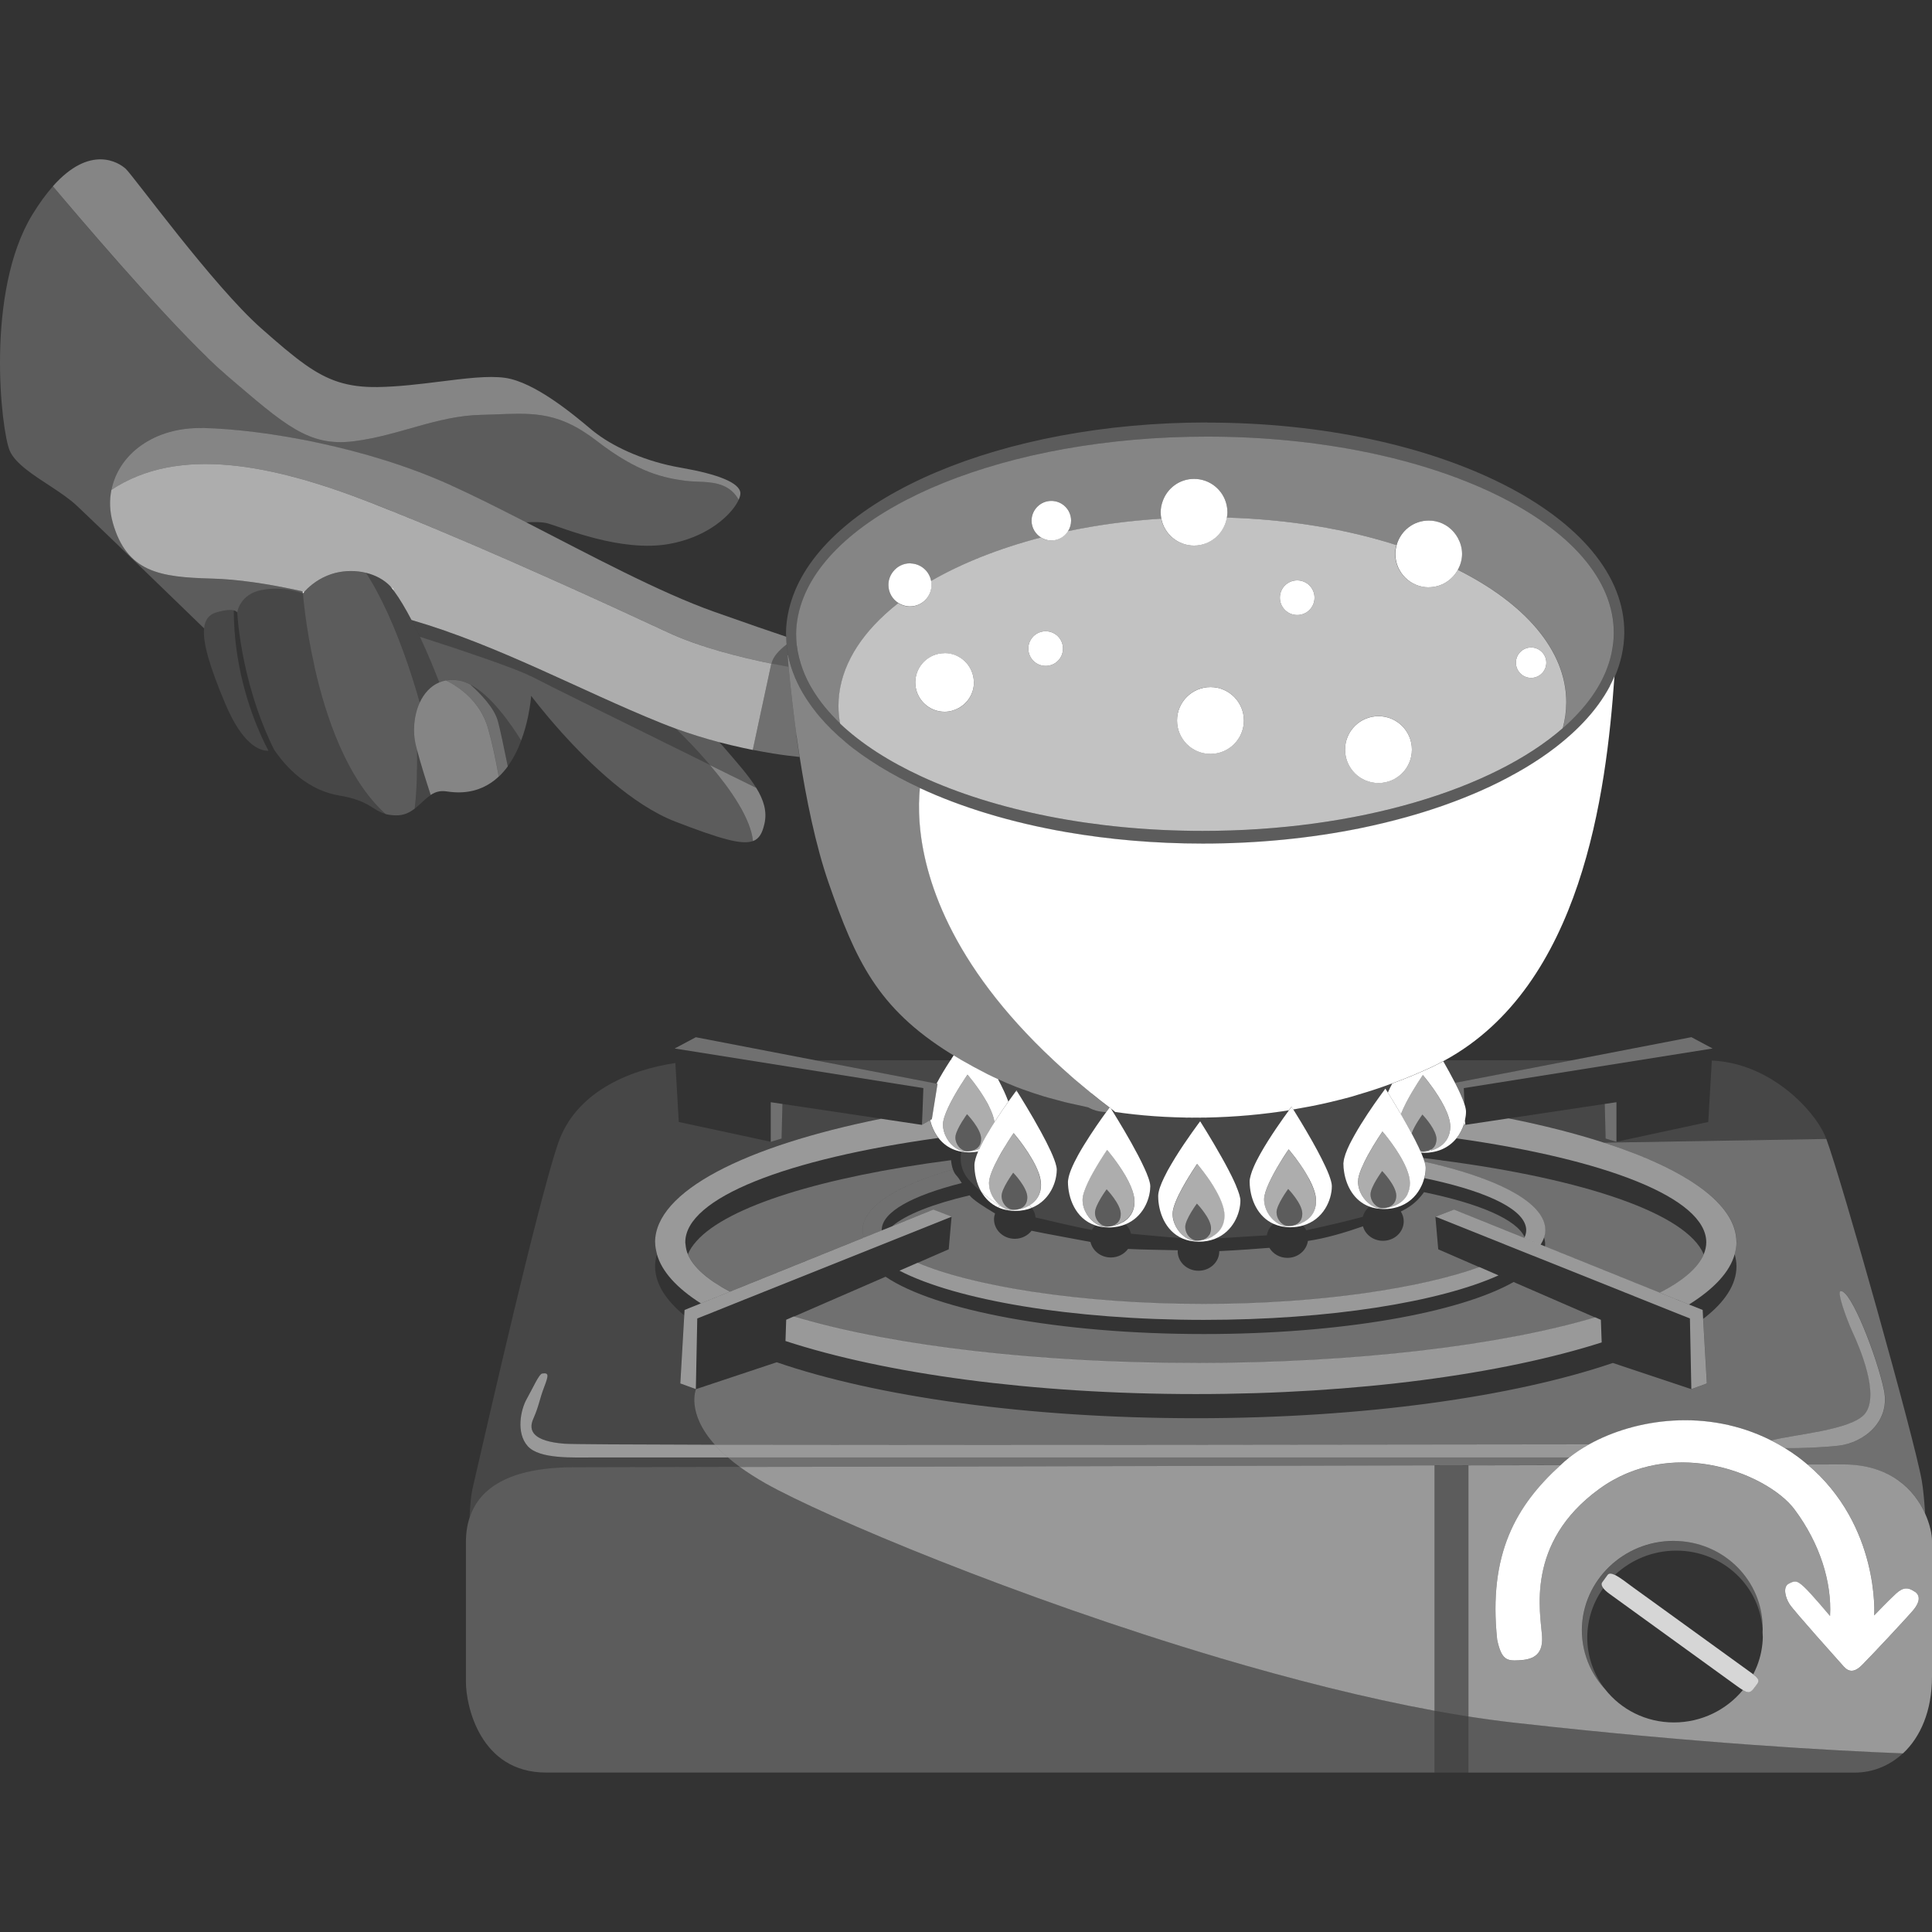 <svg viewBox="0 0 300 300" xmlns="http://www.w3.org/2000/svg"><rect x="0" y="0" width="300" height="300" fill="#333333" stroke="none"/><g fill="#fff"><path d="m 176.22 173.04 c -1.02 -.11 -2.03 -.23 -3.02 -.38 -.01 -.01 -.02 -.01 -.02 -.02 .01 .01 .02 .01 .02 .02 .99 .14 2 .27 3.02 .38 z"/><path d="m 199.64 172.47 c -.25 .04 -.5 .07 -.76 .11 -1.12 .16 -2.23 .3 -3.34 .42 1.11 -.12 2.22 -.26 3.34 -.42 .25 -.04 .5 -.07 .76 -.11 z"/><path d="m 213.76 169.09 c -.47 .16 -.95 .31 -1.42 .46 -.42 .13 -.84 .25 -1.26 .38 .42 -.13 .84 -.25 1.26 -.38 .48 -.15 .95 -.3 1.42 -.46 z"/><path d="m 147.59 164.64 h -20.96 l 18.8 3.63 c .62 -1.19 1.39 -2.45 2.16 -3.63 z" opacity=".1"/><path d="m 121.49 171.42 l -1.81 -.27 v 6.15 l 1.68 -.51 z" opacity=".3"/><path d="m 142.47 196.09 l -2.8 1.22 c 8.74 4.53 26.62 7.64 47.27 7.64 19.52 0 36.56 -2.78 45.75 -6.91 l -2.96 -1.29 c -8.77 3.2 -24.65 5.73 -42.79 5.73 -19.37 0 -36.16 -2.82 -44.48 -6.39 z" opacity=".5"/><path d="m 239.23 193.26 l -2.56 -1.03 -10.91 -4.4 -2.85 1.1 12.37 4.95 2.55 1.02 1.41 .56 16.04 6.42 4.82 1.93 2.31 .92 .03 1.44 .19 9.53 2.41 -.88 -.58 -10.04 -.07 -1.37 -2.13 -.85 -4.53 -1.83 -17.82 -7.19 z" opacity=".5"/><path d="m 173.05 172.64 c .05 .01 .1 .02 .15 .02 -.01 -.01 -.02 -.01 -.02 -.02 -.01 -.01 -.02 -.01 -.02 -.02 -.03 0 -.07 .01 -.1 .01 z"/><path d="m 222.75 227.54 c -36.66 .08 -80.65 .19 -107.86 .25 1.14 .83 2.46 1.68 3.99 2.55 9.14 5.15 39.12 17.79 70.4 27.07 11.3 3.35 22.76 6.26 33.47 8.23 v -38.09 z" opacity=".5"/><path d="m 248.71 208.47 l -.13 -3.53 -.87 -.38 c -14.52 4.32 -36.9 7.09 -62.03 7.09 -24.64 0 -46.62 -2.67 -61.16 -6.85 -.43 -.12 -.87 -.24 -1.29 -.37 l -1.15 .5 -.05 1.51 -.06 1.79 c 15.39 5.04 38.21 8.24 63.71 8.24 25.12 0 47.65 -3.11 63.03 -8.02 z" opacity=".5"/><path d="m 134.13 192.11 c -.11 -.36 -.18 -.73 -.18 -1.1 0 -3.64 5.32 -6.95 14.02 -9.43 -.15 -.43 -.25 -.93 -.29 -1.43 -19.95 2.59 -34.7 7.14 -39.53 12.57 -.59 .67 -1.05 1.34 -1.33 2.03 .85 2.05 3.11 4.01 6.53 5.81 l 20.77 -8.38 c .01 -.03 .01 -.06 .02 -.08 z" opacity=".3"/><path d="m 185.68 211.67 c 25.13 0 47.52 -2.77 62.03 -7.09 l -12.68 -5.51 c -8.41 4.77 -26.78 8.08 -48.1 8.08 -22.52 0 -41.74 -3.7 -49.42 -8.9 l -8.88 3.86 -5.4 2.35 c .42 .13 .86 .25 1.29 .37 14.54 4.18 36.51 6.85 61.16 6.85 z" opacity=".3"/><path d="m 134.11 192.19 l .05 -.02 c -.01 -.02 -.02 -.04 -.03 -.07 -.01 .03 -.01 .06 -.02 .08 z"/><path d="m 149.35 183.71 c -.29 -.47 -.57 -.9 -.93 -1.29 -.18 -.2 -.33 -.5 -.45 -.84 -8.7 2.48 -14.02 5.79 -14.02 9.43 0 .37 .07 .74 .18 1.1 .01 .02 .02 .04 .03 .07 l 2.76 -1.12 c 0 -.02 -.01 -.03 -.01 -.05 0 -2.8 4.7 -5.36 12.44 -7.31 z" opacity=".3"/><path d="m 108.27 204.73 l 2.71 -1.08 4.78 -1.92 18.39 -7.35 1.02 -.41 2.53 -1.01 10.07 -4.03 -2.85 -1.1 -6.38 2.58 -1.63 .65 -2.76 1.12 -.04 .01 -20.77 8.38 -4.51 1.82 -2.53 1.02 -.05 .84 -.61 10.57 2.41 .88 .2 -9.95 z" opacity=".5"/><path d="m 236.67 192.23 c .02 -.04 .05 -.08 .07 -.12 -1.22 -2.75 -7 -5.21 -15.62 -6.99 -.19 .27 -.39 .52 -.59 .75 -.76 .89 -1.66 1.6 -3.01 2.25 .28 .45 .45 .96 .45 1.52 0 1.68 -1.44 3.03 -3.23 3.03 -1.49 0 -2.74 -.96 -3.1 -2.25 -2.74 .96 -5.82 1.88 -8.55 2.27 -.21 1.48 -1.55 2.63 -3.18 2.63 -1.21 0 -2.25 -.63 -2.8 -1.56 -1.47 .12 -5.06 .39 -7.78 .51 v .02 c 0 1.68 -1.44 3.03 -3.23 3.03 s -3.23 -1.36 -3.23 -3.03 c 0 -.05 .01 -.1 .02 -.15 -2.41 -.06 -5.58 -.09 -7.73 -.21 -.58 .8 -1.56 1.33 -2.67 1.33 -1.56 0 -2.85 -1.04 -3.16 -2.41 -2.89 -.56 -6.84 -1.25 -9.15 -1.74 -.59 .75 -1.53 1.25 -2.6 1.25 -1.78 0 -3.23 -1.36 -3.23 -3.03 0 -.32 .07 -.62 .16 -.91 -1.71 -1.01 -3.46 -2.13 -3.95 -2.81 -5.67 1.33 -9.88 2.97 -12.03 4.8 l 6.38 -2.57 2.85 1.1 -.42 4.79 -.02 .26 -4.87 2.12 c 8.31 3.57 25.11 6.39 44.48 6.39 18.14 0 34.02 -2.53 42.79 -5.73 l -6.39 -2.78 -.44 -5.05 2.85 -1.1 10.91 4.4 z" opacity=".3"/><path d="m 151.32 180.94 c 0 -.56 .22 -1.3 .58 -2.14 -.36 .07 -.75 .11 -1.16 .13 -.09 0 -.17 .01 -.26 .01 -.42 0 -.82 -.04 -1.19 -.11 -.07 .31 -.12 .7 -.11 1.14 0 .38 .05 .8 .18 1.24 .19 .71 .57 1.46 1.27 2.2 .56 .59 1.16 1.16 1.78 1.7 -.75 -1.3 -1.08 -2.83 -1.08 -4.16 z" opacity=".1"/><path d="m 228.02 266.52 v 8.73 h 59.98 c 2.75 0 5.39 -1.04 7.49 -3 -10.64 -.41 -31.92 -1.56 -60.31 -4.76 -2.33 -.26 -4.73 -.59 -7.17 -.97 z" opacity=".2"/><path d="m 189.28 257.4 c -31.28 -9.28 -61.27 -21.92 -70.4 -27.07 -1.53 -.86 -2.84 -1.71 -3.99 -2.55 -15.44 .04 -25.48 .06 -25.71 .06 -10.08 0 -14.74 3.22 -16.24 7.75 -.4 1.19 -.59 2.47 -.59 3.8 v 21.8 c 0 3.66 2.19 14.05 12.44 14.05 h 137.96 v -9.62 c -10.71 -1.96 -22.18 -4.88 -33.47 -8.23 z" opacity=".2"/><path d="m 89.18 227.85 c .24 0 10.28 -.02 25.71 -.06 -.69 -.5 -1.3 -.99 -1.87 -1.48 h -20.41 c -3.66 0 -8.85 .29 -10.68 -1.76 s -1.1 -5.63 -.15 -7.32 c .95 -1.68 1.9 -3.88 2.41 -3.95 1.02 -.15 1.02 .22 .29 2.12 s -.81 2.93 -1.68 4.9 .15 3.51 4.83 3.88 c 1.04 .08 10.02 .13 23.36 .16 -4.49 -4.99 -2.95 -8.64 -2.95 -8.64 l -2.41 -.88 .61 -10.58 c -2.91 -2.4 -4.52 -4.96 -4.52 -7.63 0 -.63 .11 -1.24 .28 -1.86 -.02 -.06 -.03 -.13 -.04 -.19 -.14 -.55 -.24 -1.11 -.24 -1.67 0 -7.91 13.85 -14.9 35.09 -19.18 l -15.34 -2.29 -.12 5.36 -1.68 .51 -14.27 -3.07 -.53 -9.16 c -7.46 1.12 -15.52 4.65 -18.2 12.45 -.48 1.38 -1.06 3.36 -1.71 5.73 -3.98 14.4 -10.59 43.69 -11.6 47.97 -.22 .95 -.36 2.51 -.44 4.39 1.5 -4.54 6.16 -7.75 16.24 -7.75 z" opacity=".1"/><path d="m 111 224.34 c -13.34 -.03 -22.31 -.08 -23.36 -.16 -4.68 -.37 -5.71 -1.9 -4.83 -3.88 s .95 -3 1.68 -4.9 .73 -2.27 -.29 -2.12 c -.51 .07 -1.46 2.27 -2.41 3.95 s -1.68 5.27 .15 7.32 7.02 1.76 10.68 1.76 h 20.41 c -.78 -.67 -1.46 -1.33 -2.03 -1.97 z" opacity=".5"/><path d="m 269.64 192.9 c 0 .63 -.11 1.24 -.28 1.86 .17 .61 .28 1.23 .28 1.86 0 2.87 -1.83 5.62 -5.17 8.17 l .58 10.04 -2.41 .88 -12.2 -4.07 c -15.4 5.24 -38.69 8.58 -64.75 8.58 -26.25 0 -49.69 -3.39 -65.08 -8.69 l -12.55 4.18 s -1.54 3.66 2.95 8.64 c 36.83 .07 106.99 -.02 135.77 -.06 7.19 -3.99 18.33 -5.65 28.28 -.61 3.26 -.93 12.49 -1.57 14.57 -4.17 2.34 -2.93 -.88 -10.39 -1.9 -12.58 s -2.48 -6.33 -1.9 -6.44 c 1.61 -.29 5.71 10.39 6.73 15.36 s -3.22 8.19 -7.02 8.63 c -2.05 .24 -5.7 .43 -8.37 .38 .7 .43 1.4 .9 2.08 1.4 .51 .38 .98 .76 1.45 1.16 2.8 -.01 4.72 -.01 5.57 -.01 7.39 0 11.05 4.04 12.66 7.58 -.13 -2.04 -.3 -3.82 -.52 -5.09 -1.13 -6.47 -12.39 -46.47 -14.82 -53.05 l -34.55 .58 c 12.84 4.14 20.62 9.55 20.62 15.48 z" opacity=".3"/><path d="m 243.69 226.31 h -130.67 c .56 .49 1.18 .98 1.87 1.48 27.21 -.06 71.2 -.17 107.86 -.25 1.77 0 3.53 -.01 5.27 -.01 4.95 -.01 9.74 -.02 14.3 -.03 .2 -.19 .4 -.38 .61 -.56 .24 -.21 .49 -.42 .75 -.63 z" opacity=".3"/><path d="m 298.91 234.98 c -1.61 -3.54 -5.28 -7.58 -12.66 -7.58 -.86 0 -2.78 0 -5.57 .01 11.24 9.5 10.36 23.43 10.36 23.43 s 2.23 -2.32 3.39 -3.39 1.94 -.97 2.9 -.29 c .97 .68 .68 1.74 -.19 2.81 -.87 1.06 -6.48 7.06 -8.03 8.61 s -2.42 .68 -3 0 -7.55 -8.42 -8.23 -9.48 -1.07 -2.71 -.1 -3.19 1.26 -.48 2.32 .48 c 1.07 .97 4.07 4.55 4.07 4.55 .29 -5.23 -1.55 -11.23 -5.52 -16.55 -2.1 -2.82 -7.22 -5.91 -13.3 -6.94 -2.64 -.45 -5.45 -.5 -8.28 .02 -2.96 .54 -5.93 1.71 -8.72 3.73 -11.61 8.42 -9.13 19.36 -8.9 22.94 .19 3.1 -1.74 3.58 -3.58 3.68 s -2.71 0 -3.39 -3.19 c -1.41 -13.35 2.94 -20.85 9.84 -27.12 -4.57 .01 -9.35 .02 -14.3 .03 v 38.99 c 2.44 .38 4.84 .71 7.17 .97 28.39 3.2 49.67 4.35 60.31 4.76 2.7 -2.52 4.5 -6.58 4.5 -11.93 v -21.07 c 0 -.96 -.31 -2.56 -1.09 -4.28 z m -25.18 19.14 c -.02 1.62 -.35 3.17 -.91 4.6 -.17 .43 -.37 .85 -.58 1.27 1.23 .92 .78 1.22 .28 1.92 -.67 .92 -.95 1.09 -1.89 .52 -2.53 3.06 -6.39 5.03 -10.71 5.03 -4.37 0 -8.22 -2.02 -10.68 -5.15 -.98 -1.06 -1.79 -2.26 -2.4 -3.59 -.79 -1.74 -1.23 -3.67 -1.21 -5.71 .1 -7.59 6.47 -13.74 14.23 -13.74 s 13.96 6.15 13.86 13.74 c 0 .14 -.02 .27 -.03 .41 .01 .23 .03 .46 .03 .69 z" opacity=".5"/><path d="m 246.76 224.28 c -28.78 .04 -98.94 .14 -135.77 .06 .57 .64 1.24 1.29 2.03 1.97 h 130.67 c .91 -.72 1.95 -1.4 3.07 -2.03 z" opacity=".5"/><path d="m 222.75 257.4 v 8.23 c 1.78 .33 3.53 .62 5.27 .9 v -38.99 c -1.74 0 -3.49 .01 -5.27 .01 v 29.86 z" opacity=".2"/><path d="m 222.75 265.62 v 9.62 h 5.27 v -8.73 c -1.73 -.27 -3.49 -.57 -5.27 -.9 z" opacity=".1"/><path d="m 225.94 168.14 l 18.12 -3.5 h -19.66 c -.1 .05 -.2 .1 -.29 .15 .62 1.08 1.27 2.24 1.83 3.35 z" opacity=".1"/><path d="m 283.57 176.84 c -.1 -.26 -.19 -.49 -.25 -.64 -1.71 -3.84 -8.4 -11.12 -17.51 -11.52 l -.55 9.54 -14.26 3.07 -1.68 -.51 -.12 -5.36 -14.94 2.24 c 5.44 1.09 10.4 2.35 14.77 3.76 l 34.55 -.58 z" opacity=".1"/><path d="m 251 177.3 v -6.15 l -1.81 .27 .13 5.37 z" opacity=".3"/><path d="m 227.52 174.66 l -.03 -.72 c -.05 .2 -.1 .41 -.16 .61 z"/><path d="m 227.39 171.41 l -.09 -2.45 27.13 -4.32 11.5 -1.83 -3.29 -1.76 -18.57 3.59 -18.12 3.5 c .63 1.23 1.16 2.38 1.45 3.27 z" opacity=".3"/><path d="m 226.15 176.76 c 23.23 3.27 38.8 9.27 38.8 16.14 0 .63 -.14 1.25 -.39 1.86 -.88 2.11 -3.24 4.12 -6.83 5.97 l 4.54 1.83 c 3.86 -2.41 6.33 -5.04 7.09 -7.8 .17 -.61 .28 -1.23 .28 -1.86 0 -5.93 -7.78 -11.34 -20.62 -15.48 -4.37 -1.41 -9.33 -2.68 -14.77 -3.76 l -6.73 1.01 -.19 -.11 c -.24 .76 -.63 1.53 -1.18 2.21 z" opacity=".5"/><path d="m 213.76 169.09 c -.47 .16 -.95 .31 -1.42 .46 -.42 .13 -.84 .25 -1.26 .38 s -.84 .26 -1.26 .38 c -.72 .2 -1.44 .38 -2.16 .56 -.52 .13 -1.03 .25 -1.55 .37 -1.76 .4 -3.52 .74 -5.28 1.04 .53 .85 1.76 2.83 2.96 4.97 .26 .47 .53 .95 .78 1.42 .44 .82 .85 1.63 1.2 2.38 .25 .54 .47 1.04 .64 1.49 .25 .67 .4 1.24 .4 1.62 0 2.13 -1.3 5.21 -4.5 6.12 .22 .23 .4 .48 .53 .76 2.59 -.57 6.38 -1.43 8.78 -2.1 .16 -.62 .52 -1.16 1.01 -1.57 -2.38 -.9 -3.54 -3.16 -3.89 -5.31 -.08 -.48 -.12 -.95 -.12 -1.39 0 -.07 .02 -.16 .03 -.23 .06 -.72 .42 -1.69 .95 -2.76 .23 -.46 .48 -.94 .76 -1.42 1.23 -2.18 2.83 -4.5 3.83 -5.9 .25 -.35 .46 -.64 .62 -.85 .21 -.28 .33 -.45 .33 -.45 s .14 .22 .37 .59 c .2 -.45 .43 -.93 .69 -1.42 -.81 .3 -1.62 .59 -2.43 .86 z" opacity=".1"/><path d="m 101.73 192.9 c 0 .56 .1 1.12 .24 1.67 .02 .06 .03 .13 .04 .19 .75 2.7 3.12 5.27 6.82 7.63 l 4.51 -1.82 c -3.42 -1.81 -5.68 -3.76 -6.53 -5.81 -.21 -.5 -.32 -1.01 -.36 -1.53 -.01 -.11 -.04 -.22 -.04 -.33 0 -6.91 15.79 -12.95 39.29 -16.2 -.63 -.82 -1.05 -1.78 -1.29 -2.75 l -1.26 .72 -6.34 -.95 c -21.24 4.28 -35.09 11.28 -35.09 19.18 z" opacity=".5"/><path d="m 165.84 183.52 c 0 -.12 .03 -.27 .05 -.41 .07 -.45 .23 -.98 .47 -1.56 .28 -.68 .65 -1.43 1.08 -2.21 .27 -.5 .57 -1 .88 -1.5 1.27 -2.08 2.7 -4.09 3.47 -5.15 -.8 -.04 -1.48 -.17 -2.06 -.4 -.26 -.1 -.5 -.21 -.72 -.34 -.63 -.12 -1.22 -.27 -1.83 -.41 s -1.24 -.26 -1.83 -.41 c -.51 -.13 -1 -.27 -1.5 -.41 -.56 -.15 -1.14 -.29 -1.69 -.46 -.56 -.17 -1.12 -.35 -1.66 -.53 s -1.08 -.37 -1.61 -.56 c -.34 -.13 -.69 -.25 -1.02 -.38 -1 -.39 -1.95 -.8 -2.88 -1.22 .35 .66 .67 1.3 .95 1.91 .11 .23 .21 .46 .3 .68 .14 .32 .26 .62 .36 .9 .49 -.69 .88 -1.21 1.08 -1.49 .11 -.14 .18 -.24 .18 -.24 s .04 .06 .09 .15 c .42 .66 2.2 3.5 3.74 6.34 1.1 2.03 2.08 4.05 2.35 5.26 .05 .22 .08 .41 .08 .57 0 .34 -.04 .71 -.11 1.09 -.33 1.82 -1.5 3.92 -3.79 4.83 .33 .43 .53 .93 .58 1.48 2.61 .6 6.35 1.51 8.76 1.95 .13 -.27 .3 -.51 .5 -.72 -3.04 -1.03 -4.2 -4.25 -4.2 -6.76 z" opacity=".1"/><path d="m 285.52 224.48 c 3.8 -.44 8.05 -3.66 7.02 -8.63 -1.02 -4.97 -5.12 -15.66 -6.73 -15.36 -.58 .1 .88 4.24 1.9 6.44 1.02 2.19 4.24 9.66 1.9 12.58 -2.08 2.6 -11.31 3.24 -14.57 4.17 .71 .36 1.41 .75 2.11 1.18 2.67 .05 6.32 -.14 8.37 -.38 z" opacity=".5"/><path d="m 259.87 239.28 c -7.76 0 -14.12 6.15 -14.23 13.74 -.03 2.04 .41 3.97 1.21 5.71 .6 1.32 1.41 2.53 2.4 3.59 -.84 -1.08 -1.52 -2.28 -1.99 -3.59 -.52 -1.44 -.81 -2.98 -.79 -4.6 .04 -2.8 .95 -5.39 2.49 -7.53 -.29 -.39 -.31 -.69 -.15 -.91 q .26 -.36 .82 -1.13 c .22 -.3 .62 -.25 1.13 -.01 2.49 -2.33 5.84 -3.77 9.53 -3.77 7.29 0 13.15 5.6 13.43 12.64 .01 -.14 .03 -.27 .03 -.41 .1 -7.59 -6.11 -13.74 -13.86 -13.74 z" opacity=".2"/><path d="m 272.24 259.99 c -.03 -.02 -.04 -.04 -.07 -.06 -.99 -.72 -9.75 -7.05 -14.9 -10.78 -1.8 -1.3 -3.17 -2.29 -3.6 -2.6 -1.03 -.75 -2.11 -1.62 -2.92 -2 -.51 -.24 -.91 -.29 -1.13 .01 q -.56 .77 -.82 1.13 c -.16 .21 -.14 .52 .15 .91 .19 .26 .5 .55 .97 .89 .41 .3 2.71 1.96 5.61 4.06 5.4 3.9 12.87 9.31 14.07 10.18 .43 .31 .76 .54 1.04 .71 .93 .57 1.22 .4 1.89 -.52 .5 -.69 .96 -1 -.28 -1.92 z" opacity=".8"/><path d="m 64.4 125.56 c .89 -.68 1.62 -1.54 2.49 -2.11 -.69 -2.1 -1.51 -4.69 -2.11 -6.94 .03 2.45 -.02 6.09 -.37 9.05 z" opacity=".1"/><path d="m 69.23 105.65 c -.36 .07 -.7 .18 -1.02 .31 -1.36 .57 -2.37 1.71 -3.03 3.12 -.93 2.02 -1.14 4.57 -.58 6.77 .05 .21 .11 .43 .17 .65 .6 2.25 1.42 4.84 2.11 6.94 .36 -.24 .74 -.43 1.17 -.52 .35 -.08 .73 -.1 1.15 -.05 .26 .04 .51 .07 .76 .1 .66 .07 1.29 .09 1.89 .05 2.34 -.15 4.17 -1.09 5.6 -2.44 -.46 -2.54 -1.02 -5.24 -1.66 -7.47 -1.24 -4.33 -4.65 -6.53 -6.56 -7.46 z" opacity=".4"/><path d="m 73.09 106.33 c -.63 -.34 -1.27 -.58 -1.9 -.68 -.71 -.11 -1.36 -.1 -1.95 .01 1.91 .92 5.32 3.12 6.56 7.46 .64 2.23 1.2 4.93 1.66 7.47 .51 -.49 .98 -1.02 1.39 -1.59 -.63 -3.09 -1.21 -5.83 -1.52 -6.97 -.57 -2.15 -2.78 -4.38 -4.24 -5.68 z" opacity=".3"/><path d="m 82.38 104.99 c -.94 -.51 -3.1 -1.33 -5.64 -2.24 -.83 -.29 -1.69 -.6 -2.57 -.9 -3.37 -1.16 -6.91 -2.31 -8.97 -2.98 1.26 2.69 2.33 5.33 3.01 7.09 .32 -.14 .66 -.25 1.02 -.31 .6 -.11 1.25 -.12 1.95 -.01 .64 .1 1.27 .35 1.9 .68 3.2 1.7 6.19 5.97 7.85 8.65 .49 -1.3 .83 -2.57 1.06 -3.67 .4 -1.89 .49 -3.25 .49 -3.25 s 1.81 2.43 4.68 5.63 c 4.32 4.81 11.05 11.33 17.71 13.9 7 2.7 10.32 3.65 12.04 3.02 -.36 -3.56 -3.46 -8.04 -6.67 -11.81 -11.19 -5.51 -25.98 -12.81 -27.87 -13.82 z" opacity=".2"/><path d="m 73.09 106.33 c 1.47 1.3 3.67 3.53 4.24 5.68 .31 1.14 .89 3.88 1.52 6.97 .9 -1.24 1.58 -2.63 2.09 -4.01 -1.65 -2.68 -4.65 -6.95 -7.85 -8.65 z" opacity=".1"/><path d="m 74.17 101.85 c .88 .3 1.74 .6 2.57 .9 2.54 .9 4.69 1.73 5.64 2.24 1.88 1.01 16.68 8.31 27.87 13.82 -1.94 -2.27 -3.91 -4.28 -5.34 -5.68 -.77 -.28 -1.56 -.58 -2.34 -.9 -12.51 -5.05 -25.02 -11.96 -38.51 -15.91 -.04 -.01 -.09 -.03 -.13 -.04 .44 .85 .87 1.72 1.28 2.59 2.07 .67 5.6 1.82 8.97 2.98 z" opacity=".1"/><path d="m 61.06 91.37 c -.18 -.12 -.33 -.23 -.41 -.31 .18 .22 .36 .46 .54 .71 l -.13 -.39 z"/><path d="m 65.18 109.08 c .65 -1.41 1.67 -2.56 3.03 -3.12 -.68 -1.76 -1.75 -4.4 -3.01 -7.09 -.41 -.87 -.84 -1.74 -1.28 -2.59 -.88 -1.68 -1.8 -3.26 -2.73 -4.52 -.18 -.25 -.36 -.49 -.54 -.71 -.99 -1.04 -2.33 -1.75 -3.81 -2.11 1.24 1.9 2.37 4.06 3.38 6.27 2.44 5.36 4.16 10.99 4.97 13.87 z" opacity=".1"/><path d="m 119.79 103.01 c 0 .01 -.01 .03 -.01 .04 .95 .19 1.84 .36 2.68 .51 -.1 -1.11 -.14 -1.76 -.14 -1.76 l .06 -.06 c -.11 -.55 -.19 -1.11 -.25 -1.67 -1.14 .87 -2.1 1.88 -2.34 2.94 z" opacity=".2"/><path d="m 36.3 94.78 c -.45 -.11 -1.27 -.11 -2.75 .33 -1.11 .33 -1.73 1.12 -1.86 2.46 -.23 2.24 .89 6 3.29 11.7 2.72 6.45 5.38 7.34 6.71 7.31 -1.24 -2.33 -3.95 -8.1 -4.99 -15.88 -.25 -1.86 -.39 -3.85 -.4 -5.92 z" opacity=".1"/><path d="m 48.84 103.48 c -1.42 -6.36 -1.8 -11.34 -1.8 -11.34 s -2.85 -1.21 -6.36 -.55 -3.84 3.51 -3.84 3.51 .11 2.4 .77 6.05 c .74 4.05 2.17 9.64 4.94 15.24 .99 1.43 4.28 6.15 10.1 7.13 4.87 .83 5.13 2.34 7.28 2.88 -6.07 -5.43 -9.35 -15.2 -11.08 -22.93 z" opacity=".1"/><path d="m 47.27 91.88 c -.1 -.02 -.19 -.04 -.28 -.06 .03 .21 .05 .33 .05 .33 s .09 -.11 .23 -.27 z"/><path d="m 64.77 116.5 c -.06 -.22 -.12 -.44 -.17 -.65 -.56 -2.2 -.35 -4.75 .58 -6.77 -.81 -2.88 -2.53 -8.52 -4.97 -13.87 -1.01 -2.21 -2.14 -4.37 -3.38 -6.27 -1.5 -.36 -3.15 -.36 -4.74 .02 -.45 .11 -.87 .26 -1.26 .42 -1.86 .76 -3.09 1.98 -3.56 2.5 -.14 .16 -.23 .27 -.23 .27 s .37 4.97 1.8 11.34 c 1.73 7.73 5.01 17.49 11.08 22.93 .42 .1 .89 .17 1.5 .19 1.26 .04 2.18 -.43 2.98 -1.05 .36 -2.96 .4 -6.6 .37 -9.05 z" opacity=".2"/><path d="m 31.46 66.47 c -7.56 -.17 -13.06 4.07 -14.15 9.6 10.46 -6.93 24.95 -3.99 40.38 2.03 1.3 .51 2.64 1.04 3.99 1.59 15.27 6.16 33.12 14.36 41.99 18.49 4.92 2.29 11.17 3.87 16.12 4.87 0 -.01 .01 -.03 .01 -.04 .24 -1.06 1.2 -2.07 2.34 -2.94 -.04 -.4 -.05 -.8 -.06 -1.2 -2.33 -.78 -5.87 -1.99 -11.17 -3.87 -8.52 -3.02 -19.21 -8.77 -29.21 -13.9 -4.17 -2.14 -8.22 -4.18 -11.94 -5.86 -12.62 -5.71 -28.53 -8.56 -38.3 -8.78 z" opacity=".4"/><path d="m 33.55 95.11 c 1.48 -.44 2.3 -.44 2.75 -.33 .46 .11 .54 .33 .54 .33 s .33 -2.85 3.84 -3.51 6.36 .55 6.36 .55 -.02 -.12 -.05 -.33 c -5.38 -1.18 -9.99 -1.86 -14.1 -1.98 -4 -.11 -7.32 -.34 -9.91 -1.54 -2.53 -1.18 -4.37 -3.28 -5.45 -7.13 -.5 -1.76 -.53 -3.48 -.22 -5.1 1.09 -5.53 6.59 -9.77 14.15 -9.6 9.77 .22 25.68 3.07 38.3 8.78 3.72 1.68 7.77 3.72 11.94 5.86 1.25 -.08 2.54 -.07 3.42 .18 2.3 .66 11.3 4.5 18.76 3.18 5.53 -.98 9 -3.94 10.39 -6.08 .18 -.28 .32 -.53 .43 -.78 -1.23 -2.25 -3.4 -2.66 -5.46 -2.78 -1 -.06 -1.97 -.06 -2.8 -.17 -3.22 -.44 -7.32 -1.17 -13.9 -6.29 -.89 -.7 -1.74 -1.27 -2.57 -1.75 -2.77 -1.63 -5.22 -2.19 -7.78 -2.33 -2.3 -.13 -4.69 .07 -7.5 .13 -6.88 .15 -12.73 3.22 -19.75 4.1 s -10.68 -2.49 -19.75 -10.24 c -.89 -.76 -1.87 -1.67 -2.92 -2.68 -7.99 -7.71 -20.01 -21.84 -24.06 -26.67 -1.02 1.16 -2.09 2.6 -3.19 4.4 -7.36 12.08 -4.83 33.58 -3.51 36.66 .43 1 1.35 1.94 2.5 2.86 2.38 1.89 5.75 3.67 7.82 5.59 .17 .16 .4 .38 .66 .62 1.88 1.77 5.87 5.62 9.85 9.46 3.74 3.61 7.45 7.2 9.35 9.05 .14 -1.34 .75 -2.13 1.86 -2.46 z" opacity=".2"/><path d="m 32.27 55.6 c 1.05 1.02 2.04 1.93 2.92 2.68 9.07 7.75 12.73 11.12 19.75 10.24 s 12.88 -3.95 19.75 -4.1 c 2.81 -.06 5.2 -.26 7.5 -.13 2.56 .14 5.01 .7 7.78 2.33 .82 .49 1.68 1.06 2.57 1.75 6.58 5.12 10.68 5.85 13.9 6.29 .83 .11 1.8 .11 2.8 .17 2.07 .12 4.23 .53 5.46 2.78 .19 -.42 .28 -.78 .27 -1.05 -.11 -1.62 -3.53 -2.93 -9.1 -3.91 -.08 -.01 -.15 -.03 -.22 -.04 -5.22 -.9 -9.95 -3 -12.91 -5.2 -.28 -.21 -.56 -.41 -.81 -.62 -2.85 -2.41 -8.89 -7.46 -13.5 -8.12 -2.61 -.37 -6.25 .1 -10.25 .6 -3.05 .38 -6.32 .78 -9.5 .83 -4.73 .07 -7.79 -1 -11.35 -3.53 -1.97 -1.4 -4.1 -3.23 -6.76 -5.58 -7.46 -6.58 -19.86 -23.7 -21.07 -24.8 -1.03 -.93 -5.47 -3.84 -11.29 2.73 4.06 4.82 16.07 18.95 24.06 26.67 z" opacity=".4"/><path d="m 116.91 130.61 c 1 -.37 1.47 -1.27 1.79 -2.69 .44 -1.91 -.11 -3.69 -1.27 -5.58 -2.04 -1 -4.51 -2.22 -7.18 -3.53 3.21 3.77 6.31 8.25 6.67 11.81 z" opacity=".4"/><path d="m 110.24 118.8 c 2.67 1.32 5.15 2.53 7.18 3.53 -1.18 -1.92 -3 -3.95 -5.09 -6.38 -.2 -.24 -.44 -.48 -.7 -.73 -2.13 -.57 -4.4 -1.26 -6.73 -2.11 1.43 1.39 3.4 3.4 5.34 5.68 z" opacity=".2"/><path d="m 119.78 103.05 c -4.95 -1 -11.21 -2.58 -16.12 -4.87 -8.87 -4.13 -26.72 -12.34 -41.99 -18.49 -1.35 -.54 -2.69 -1.08 -3.99 -1.59 -15.42 -6.02 -29.92 -8.96 -40.38 -2.03 -.32 1.62 -.28 3.34 .22 5.1 1.08 3.85 2.92 5.95 5.45 7.13 2.59 1.2 5.91 1.43 9.91 1.54 4.11 .11 8.73 .8 14.1 1.98 .09 .02 .19 .04 .28 .06 .47 -.52 1.7 -1.74 3.56 -2.5 .4 -.16 .81 -.31 1.26 -.42 1.6 -.39 3.25 -.38 4.74 -.02 s 2.83 1.07 3.81 2.11 c .08 .09 .23 .2 .41 .31 l .13 .39 c .93 1.26 1.85 2.84 2.73 4.52 .04 .01 .09 .03 .13 .04 13.5 3.95 26.01 10.86 38.51 15.91 .79 .32 1.57 .62 2.34 .9 2.33 .85 4.6 1.54 6.73 2.11 1.29 .34 2.5 .62 3.67 .88 .54 .12 1.09 .24 1.61 .34 .28 -1.31 .67 -3.14 1.08 -5.05 .71 -3.33 1.48 -6.9 1.8 -8.35 z" opacity=".6"/><path d="m 211.07 169.92 c -.42 .13 -.84 .26 -1.26 .38 -.72 .2 -1.44 .38 -2.16 .56 .72 -.18 1.44 -.36 2.16 -.56 .42 -.12 .84 -.25 1.26 -.38 z"/><path d="m 173.18 172.65 c -.01 -.01 -.02 -.01 -.02 -.02 .01 .01 .02 .01 .02 .02 z"/><path d="m 176.22 173.04 c 2.04 .22 4.13 .37 6.25 .44 -2.12 -.07 -4.21 -.22 -6.25 -.44 z"/><path d="m 188.93 173.48 c -2.18 .08 -4.34 .08 -6.46 0 2.12 .07 4.28 .08 6.46 0 z"/><path d="m 173.05 172.64 c .03 0 .07 -.01 .1 -.01 -.03 0 -.07 .01 -.1 .01 z"/><path d="m 194.05 184 c -.01 -.19 -.02 -.37 -.02 -.55 0 -.29 .08 -.64 .18 -1.02 .11 -.39 .26 -.8 .46 -1.26 .28 -.64 .63 -1.32 1.02 -2.03 1.5 -2.68 3.58 -5.59 4.45 -6.76 -.17 .03 -.34 .06 -.51 .09 -.25 .04 -.5 .07 -.76 .11 -1.12 .16 -2.23 .3 -3.34 .42 -2.22 .24 -4.43 .4 -6.61 .47 -2.18 .08 -4.34 .08 -6.46 0 -2.12 -.07 -4.21 -.22 -6.25 -.44 -1.02 -.11 -2.03 -.23 -3.02 -.38 -.05 -.01 -.1 -.02 -.15 -.02 .03 0 .07 -.01 .1 -.01 -.23 -.17 -.44 -.34 -.66 -.51 .08 .13 .2 .31 .34 .54 .82 1.32 2.55 4.16 3.91 6.77 .37 .7 .7 1.39 .99 2.02 .21 .47 .39 .91 .54 1.31 .22 .6 .35 1.11 .35 1.47 0 .04 -.01 .09 -.01 .13 -.05 1.96 -1.17 4.65 -3.82 5.75 .42 .4 .71 .91 .84 1.47 2.28 .21 5.1 .49 7.96 .71 -2.71 -1.18 -3.75 -4.2 -3.75 -6.58 0 -.36 .1 -.81 .26 -1.31 .16 -.48 .39 -1.01 .66 -1.57 .17 -.36 .36 -.72 .56 -1.1 .34 -.63 .72 -1.27 1.12 -1.91 1.82 -2.95 3.92 -5.72 3.92 -5.72 s 1.72 2.7 3.36 5.63 c .35 .63 .69 1.26 1.02 1.88 .18 .34 .35 .68 .51 1 .26 .54 .5 1.05 .7 1.52 .41 .96 .67 1.77 .67 2.28 0 1.99 -1.13 4.81 -3.89 5.91 l 8 -.49 c .11 -.72 .49 -1.35 1.05 -1.82 -2.49 -1.1 -3.57 -3.75 -3.72 -6.03 z" opacity=".1"/><path d="m 187.96 106.69 c -2.86 0 -5.19 2.32 -5.19 5.19 s 2.32 5.19 5.19 5.19 5.19 -2.32 5.19 -5.19 -2.32 -5.19 -5.19 -5.19 z"/><path d="m 214.05 111.21 c -2.86 0 -5.19 2.32 -5.19 5.19 s 2.32 5.19 5.19 5.19 5.19 -2.32 5.19 -5.19 -2.32 -5.19 -5.19 -5.19 z"/><path d="m 221.84 91.19 c 1.97 0 3.66 -1.11 4.54 -2.72 .4 -.74 .65 -1.57 .65 -2.46 s -.25 -1.73 -.65 -2.47 c -.72 -1.32 -1.99 -2.31 -3.51 -2.61 -.33 -.07 -.67 -.1 -1.02 -.1 -2.39 0 -4.38 1.62 -4.98 3.82 -.12 .44 -.2 .89 -.2 1.36 0 2.86 2.32 5.19 5.19 5.19 z"/><path d="m 185.41 84.72 c 2.57 0 4.69 -1.88 5.1 -4.34 .05 -.28 .09 -.56 .09 -.84 0 -.39 -.05 -.76 -.13 -1.12 -.51 -2.32 -2.58 -4.06 -5.06 -4.06 -2.28 0 -4.2 1.48 -4.89 3.53 -.18 .52 -.29 1.07 -.29 1.65 0 .35 .04 .69 .1 1.01 .47 2.38 2.57 4.17 5.08 4.17 z"/><path d="m 146.68 101.42 c -2.52 0 -4.55 2.04 -4.55 4.55 s 2.04 4.55 4.55 4.55 c .79 0 1.52 -.22 2.17 -.57 1.41 -.77 2.38 -2.26 2.38 -3.98 0 -.04 -.01 -.07 -.01 -.11 -.06 -2.46 -2.07 -4.45 -4.54 -4.45 z"/><path d="m 165.84 82.49 c .3 -.48 .48 -1.03 .48 -1.64 0 -1.7 -1.38 -3.07 -3.07 -3.07 s -3.07 1.38 -3.07 3.07 c 0 1.11 .6 2.08 1.48 2.62 .47 .28 1.01 .46 1.59 .46 1.09 0 2.05 -.57 2.59 -1.44 z"/><path d="m 162.37 98.02 c -1.49 0 -2.69 1.2 -2.69 2.69 s 1.2 2.69 2.69 2.69 2.69 -1.2 2.69 -2.69 -1.2 -2.69 -2.69 -2.69 z"/><path d="m 201.43 90.12 c -1.49 0 -2.69 1.2 -2.69 2.69 s 1.2 2.69 2.69 2.69 2.69 -1.2 2.69 -2.69 -1.2 -2.69 -2.69 -2.69 z"/><path d="m 144.65 90.83 c 0 -.21 -.03 -.41 -.06 -.61 -.28 -1.51 -1.57 -2.66 -3.14 -2.73 -.05 0 -.1 -.02 -.15 -.02 -1.07 0 -2.01 .51 -2.62 1.29 -.45 .57 -.73 1.28 -.73 2.06 0 1.19 .62 2.22 1.55 2.81 .52 .33 1.14 .53 1.8 .53 1.85 0 3.35 -1.5 3.35 -3.35 z"/><path d="m 237.75 100.54 c -1.3 0 -2.36 1.06 -2.36 2.36 s 1.06 2.36 2.36 2.36 2.36 -1.06 2.36 -2.36 -1.06 -2.36 -2.36 -2.36 z"/><path d="m 226.37 88.47 c -.88 1.62 -2.57 2.72 -4.54 2.72 -2.86 0 -5.19 -2.32 -5.19 -5.19 0 -.48 .08 -.93 .2 -1.36 -7.72 -2.47 -16.7 -3.99 -26.35 -4.27 -.41 2.46 -2.53 4.34 -5.1 4.34 -2.52 0 -4.61 -1.79 -5.08 -4.17 -5.07 .32 -9.92 .98 -14.49 1.94 -.55 .86 -1.5 1.44 -2.59 1.44 -.59 0 -1.13 -.17 -1.59 -.46 -6.5 1.69 -12.28 3.99 -17.07 6.76 .04 .2 .06 .4 .06 .61 0 1.85 -1.5 3.35 -3.35 3.35 -.66 0 -1.28 -.2 -1.8 -.53 -.72 .56 -1.4 1.14 -2.04 1.73 -4.61 4.22 -7.24 9.08 -7.24 14.24 0 .93 .09 1.84 .26 2.75 3.24 3.07 7.52 5.84 12.63 8.2 11.33 5.23 26.7 8.45 43.67 8.45 24.04 0 45.03 -6.45 55.9 -15.95 .36 -1.32 .55 -2.66 .55 -4.02 0 -8.09 -6.46 -15.37 -16.86 -20.58 z m -77.52 21.49 c -.65 .35 -1.38 .57 -2.17 .57 -2.52 0 -4.55 -2.04 -4.55 -4.55 s 2.04 -4.55 4.55 -4.55 c 2.48 0 4.49 1.98 4.54 4.45 0 .04 .01 .07 .01 .11 0 1.72 -.97 3.21 -2.38 3.98 z m 13.52 -6.56 c -1.49 0 -2.69 -1.2 -2.69 -2.69 s 1.2 -2.69 2.69 -2.69 2.69 1.2 2.69 2.69 -1.2 2.69 -2.69 2.69 z m 25.59 13.66 c -2.86 0 -5.19 -2.32 -5.19 -5.19 s 2.32 -5.19 5.19 -5.19 5.19 2.32 5.19 5.19 -2.32 5.19 -5.19 5.19 z m 13.47 -21.56 c -1.49 0 -2.69 -1.2 -2.69 -2.69 s 1.2 -2.69 2.69 -2.69 2.69 1.2 2.69 2.69 -1.2 2.69 -2.69 2.69 z m 12.62 26.08 c -2.86 0 -5.19 -2.32 -5.19 -5.19 s 2.32 -5.19 5.19 -5.19 5.19 2.32 5.19 5.19 -2.32 5.19 -5.19 5.19 z m 23.7 -16.32 c -1.3 0 -2.36 -1.06 -2.36 -2.36 s 1.06 -2.36 2.36 -2.36 2.36 1.06 2.36 2.36 -1.06 2.36 -2.36 2.36 z" opacity=".7"/><path d="m 123.74 100.24 c .14 1.25 .46 2.49 .9 3.69 .4 1.08 .91 2.14 1.54 3.17 1.11 1.83 2.54 3.59 4.3 5.26 -.17 -.9 -.26 -1.82 -.26 -2.75 0 -5.16 2.64 -10.02 7.24 -14.24 .64 -.59 1.32 -1.17 2.04 -1.73 -.93 -.6 -1.55 -1.63 -1.55 -2.81 0 -.78 .28 -1.49 .73 -2.06 .61 -.78 1.55 -1.29 2.62 -1.29 .05 0 .1 .01 .15 .02 1.57 .07 2.86 1.22 3.14 2.73 4.78 -2.77 10.57 -5.08 17.07 -6.76 -.88 -.54 -1.48 -1.5 -1.48 -2.62 0 -1.7 1.38 -3.07 3.07 -3.07 s 3.07 1.38 3.07 3.07 c 0 .6 -.18 1.16 -.48 1.64 4.57 -.96 9.43 -1.62 14.49 -1.94 -.07 -.33 -.1 -.67 -.1 -1.01 0 -.58 .12 -1.13 .29 -1.65 .69 -2.05 2.61 -3.53 4.89 -3.53 2.48 0 4.54 1.74 5.06 4.06 .08 .36 .13 .74 .13 1.12 0 .29 -.04 .57 -.09 .84 9.65 .28 18.63 1.8 26.35 4.27 .6 -2.2 2.59 -3.82 4.98 -3.82 .35 0 .69 .04 1.02 .1 1.52 .31 2.79 1.29 3.51 2.61 .4 .74 .65 1.57 .65 2.47 s -.25 1.73 -.65 2.46 c 10.4 5.21 16.86 12.49 16.86 20.58 0 1.37 -.2 2.71 -.55 4.02 4.06 -3.55 6.71 -7.52 7.58 -11.75 .2 -.96 .32 -1.93 .33 -2.91 .18 -16.91 -28.09 -30.61 -63.15 -30.61 -31.1 0 -57.08 10.79 -62.68 25.03 -.71 1.81 -1.11 3.67 -1.13 5.58 0 .34 .01 .67 .03 1 .02 .28 .04 .56 .07 .84 z" opacity=".4"/><path d="m 247.11 110.79 c .77 -.92 1.45 -1.86 2.05 -2.81 -.6 .96 -1.29 1.9 -2.05 2.81 z"/><path d="m 211.11 128.63 c -7.53 1.52 -15.74 2.36 -24.34 2.36 -7.43 0 -14.55 -.63 -21.19 -1.78 6.63 1.15 13.76 1.78 21.19 1.78 8.6 0 16.81 -.84 24.34 -2.36 z"/><path d="m 231.31 122.16 c 1.95 -.91 3.79 -1.88 5.5 -2.91 -1.72 1.02 -3.55 2 -5.5 2.91 z"/><path d="m 247.11 110.79 c -.77 .92 -1.61 1.81 -2.54 2.69 .92 -.87 1.77 -1.77 2.54 -2.69 z"/><path d="m 218.39 126.89 c 3.52 -.98 6.84 -2.12 9.92 -3.4 -3.08 1.28 -6.4 2.42 -9.92 3.4 z"/><path d="m 123.68 114.22 c -.1 -.71 -.19 -1.41 -.28 -2.09 -.13 -1.01 -.25 -1.98 -.35 -2.88 s -.2 -1.75 -.28 -2.52 c -.03 -.26 -.05 -.51 -.08 -.75 -.07 -.72 -.13 -1.36 -.19 -1.91 -.02 -.18 -.03 -.36 -.05 -.52 -.83 -.15 -1.73 -.32 -2.68 -.51 -.32 1.45 -1.09 5.02 -1.8 8.35 -.41 1.91 -.8 3.75 -1.08 5.05 1.12 .22 2.17 .4 3.12 .56 1.68 .27 3.07 .43 4.14 .54 -.06 -.38 -.12 -.76 -.17 -1.13 -.11 -.75 -.22 -1.48 -.32 -2.19 z" opacity=".3"/><path d="m 187.45 65.6 c -31.99 0 -58.7 11.61 -64.3 26.9 -.69 1.88 -1.08 3.82 -1.1 5.8 0 .2 .02 .39 .03 .58 .01 .4 .02 .8 .06 1.2 .06 .56 .14 1.12 .25 1.67 .13 .64 .29 1.27 .49 1.89 .17 .55 .38 1.1 .61 1.64 .46 1.08 1.02 2.14 1.69 3.18 .33 .52 .69 1.03 1.07 1.54 .35 .46 .71 .92 1.09 1.37 1.15 1.35 2.47 2.66 3.97 3.9 .79 .66 1.63 1.31 2.51 1.94 s 1.81 1.24 2.78 1.84 c 1.93 1.19 4.03 2.31 6.28 3.35 6.49 3.01 14.2 5.36 22.73 6.84 6.63 1.15 13.76 1.78 21.19 1.78 8.6 0 16.81 -.84 24.34 -2.36 2.51 -.51 4.94 -1.09 7.29 -1.75 3.52 -.98 6.84 -2.12 9.92 -3.4 1.03 -.43 2.03 -.87 3 -1.32 1.95 -.91 3.79 -1.88 5.5 -2.91 1.72 -1.02 3.31 -2.1 4.77 -3.23 1.07 -.83 2.07 -1.68 2.99 -2.55 s 1.77 -1.77 2.54 -2.69 1.45 -1.86 2.05 -2.81 c .3 -.48 .58 -.96 .84 -1.45 s .49 -.98 .71 -1.48 c .93 -2.18 1.44 -4.44 1.47 -6.75 .19 -18.06 -28.79 -32.7 -64.72 -32.7 z m 62.81 35.72 c -.87 4.22 -3.52 8.2 -7.58 11.75 -10.88 9.5 -31.86 15.95 -55.9 15.95 -16.97 0 -32.34 -3.22 -43.67 -8.45 -5.11 -2.36 -9.4 -5.13 -12.63 -8.2 -1.76 -1.67 -3.19 -3.43 -4.3 -5.26 -.63 -1.04 -1.14 -2.09 -1.54 -3.17 -.45 -1.21 -.76 -2.44 -.9 -3.69 -.03 -.28 -.06 -.56 -.07 -.84 -.02 -.33 -.03 -.67 -.03 -1 .02 -1.91 .42 -3.77 1.13 -5.58 5.6 -14.24 31.57 -25.03 62.68 -25.03 35.06 0 63.33 13.71 63.15 30.61 -.01 .98 -.13 1.96 -.33 2.91 z" opacity=".2"/><path d="m 217.54 172.98 c -.04 -.06 -.09 -.12 -.13 -.18 .04 .07 .08 .14 .12 .21 0 -.01 .01 -.02 .01 -.03 z"/><path d="m 250 106.52 c -.26 .49 -.54 .97 -.84 1.45 -.6 .96 -1.29 1.9 -2.05 2.81 -.77 .92 -1.61 1.81 -2.54 2.69 -.92 .87 -1.92 1.72 -2.99 2.55 -1.46 1.13 -3.05 2.2 -4.77 3.23 -1.72 1.02 -3.55 2 -5.5 2.91 -.97 .46 -1.98 .9 -3 1.32 -3.08 1.28 -6.4 2.42 -9.92 3.4 -2.34 .65 -4.78 1.24 -7.29 1.75 -7.53 1.52 -15.74 2.36 -24.34 2.36 -7.43 0 -14.55 -.63 -21.19 -1.78 -8.53 -1.48 -16.24 -3.83 -22.73 -6.84 -.14 1.39 -.21 3.23 -.04 5.44 .63 8.25 4.63 21.74 20.79 36.83 .86 .81 1.75 1.61 2.68 2.43 .2 .17 .39 .35 .59 .52 .43 .37 .89 .74 1.33 1.11 .37 .31 .73 .61 1.11 .92 .05 .04 .1 .08 .15 .12 .91 .74 1.86 1.49 2.84 2.23 .03 -.04 .05 -.07 .05 -.07 s .05 .08 .14 .22 c .22 .17 .43 .34 .66 .51 .01 .01 .02 .01 .02 .02 .01 .01 .02 .01 .02 .02 .99 .14 2 .27 3.02 .38 2.04 .22 4.13 .37 6.25 .44 s 4.28 .08 6.46 0 4.39 -.23 6.61 -.47 c 1.11 -.12 2.22 -.26 3.34 -.42 .25 -.04 .5 -.07 .76 -.11 l .51 -.09 c .25 -.34 .41 -.55 .41 -.55 s .1 .16 .27 .43 c 1.76 -.3 3.52 -.63 5.28 -1.04 .52 -.12 1.03 -.24 1.55 -.37 .72 -.18 1.44 -.36 2.16 -.56 .42 -.12 .84 -.25 1.26 -.38 s .84 -.25 1.26 -.38 c .48 -.15 .95 -.3 1.42 -.46 .81 -.27 1.62 -.56 2.43 -.86 1.14 -.42 2.27 -.85 3.4 -1.33 .94 -.4 1.87 -.8 2.8 -1.24 .59 -.28 1.16 -.57 1.72 -.88 .1 -.05 .2 -.1 .29 -.15 21.21 -11.6 25.04 -41.38 26.31 -59.6 -.21 .5 -.45 .99 -.71 1.48 z"/><path d="m 217.81 173.5 c -.08 -.18 -.16 -.35 -.28 -.52 0 .01 -.01 .02 -.01 .03 .1 .16 .19 .33 .29 .5 z"/><path d="m 220.57 178.76 c .02 .03 .03 .07 .05 .1 .02 0 .04 .01 .06 .01 .46 0 1.01 -.07 1.58 -.24 -.01 -.03 -.02 -.06 -.03 -.09 -.01 -.02 -.01 -.03 -.02 -.04 -.39 .22 -.85 .3 -1.27 .3 -.12 0 -.25 -.02 -.36 -.05 z"/><path d="m 172.83 172.66 s 0 0 0 0"/><path d="m 157.84 169.32 s -.07 .1 -.18 .24 c .09 -.03 .18 -.06 .27 -.09 -.06 -.09 -.09 -.15 -.09 -.15 z"/><path d="m 147.72 164.45 c -.04 .07 -.09 .13 -.13 .2 h .17 c -.02 -.07 -.02 -.13 -.04 -.2 z"/><path d="m 145.43 168.27 l -18.81 -3.63 -18.57 -3.58 -3.29 1.75 11.5 1.83 27.12 4.32 -.13 3.58 -.09 2.12 1.27 -.72 .27 -.15 .24 -1.52 .64 -3.97 z" opacity=".3"/><path d="m 169.47 169.74 c -.05 -.04 -.1 -.08 -.15 -.12 -.38 -.31 -.74 -.61 -1.11 -.92 -.45 -.37 -.91 -.74 -1.33 -1.11 -.2 -.17 -.39 -.35 -.59 -.52 -.93 -.81 -1.82 -1.62 -2.68 -2.43 -16.16 -15.09 -20.15 -28.58 -20.79 -36.83 -.17 -2.21 -.1 -4.05 .04 -5.44 -2.25 -1.04 -4.34 -2.16 -6.28 -3.35 -.97 -.6 -1.89 -1.21 -2.78 -1.84 s -1.72 -1.27 -2.51 -1.94 c -1.5 -1.25 -2.82 -2.55 -3.97 -3.9 -.38 -.45 -.75 -.91 -1.09 -1.37 -.38 -.51 -.74 -1.02 -1.07 -1.54 -.67 -1.04 -1.23 -2.1 -1.69 -3.18 -.23 -.54 -.43 -1.09 -.61 -1.64 -.2 -.63 -.36 -1.25 -.49 -1.89 l -.06 .06 s .05 .64 .14 1.76 c .02 .16 .03 .34 .05 .52 .05 .55 .11 1.2 .19 1.91 .02 .24 .05 .49 .08 .75 .08 .77 .17 1.61 .28 2.52 s .22 1.87 .35 2.88 c .09 .68 .18 1.37 .28 2.09 s .2 1.45 .32 2.19 c .06 .37 .11 .75 .17 1.13 1 6.42 2.46 13.7 4.51 19.6 4.19 12.01 7.56 19.38 18.86 26.43 .17 .11 .36 .22 .54 .32 .42 .25 .83 .5 1.26 .76 1.22 .71 2.51 1.41 3.91 2.12 .55 .28 1.13 .54 1.71 .81 .93 .42 1.88 .83 2.88 1.22 .34 .13 .68 .25 1.02 .38 .53 .19 1.07 .38 1.61 .56 s 1.1 .36 1.66 .53 c .55 .17 1.13 .31 1.69 .46 .5 .14 .99 .28 1.5 .41 .6 .15 1.22 .27 1.83 .41 s 1.21 .28 1.83 .41 c .23 .13 .47 .24 .72 .34 .58 .23 1.26 .36 2.06 .4 .26 -.36 .44 -.6 .52 -.7 -.97 -.75 -1.92 -1.49 -2.84 -2.23 z" opacity=".4"/><path d="m 164.02 181.07 c -.27 -1.22 -1.25 -3.24 -2.35 -5.26 -1.54 -2.84 -3.32 -5.68 -3.74 -6.34 -.09 .03 -.19 .06 -.27 .09 -.21 .28 -.59 .8 -1.08 1.49 -.62 .87 -1.39 1.99 -2.15 3.18 -.17 .27 -.35 .55 -.52 .82 -.25 .41 -.5 .83 -.74 1.24 -.34 .59 -.65 1.16 -.91 1.71 -.06 .13 -.12 .25 -.18 .38 -.06 .14 -.13 .28 -.19 .41 -.36 .84 -.58 1.58 -.58 2.14 0 1.33 .32 2.86 1.08 4.16 .94 .82 1.92 1.55 2.86 2.13 .02 -.02 .03 -.03 .04 -.05 -.96 -.77 -1.72 -2.05 -1.72 -3.47 0 -.95 .67 -2.46 1.45 -3.9 .28 -.52 .57 -1.03 .86 -1.5 .49 -.81 .93 -1.49 1.21 -1.91 .18 -.27 .3 -.44 .3 -.44 s .19 .22 .48 .58 c .59 .73 1.6 2.07 2.44 3.54 .37 .65 .71 1.33 .95 1.99 s .39 1.31 .39 1.89 c 0 1.62 -.8 2.62 -1.79 3.21 .13 .12 .24 .25 .34 .39 2.29 -.91 3.46 -3 3.79 -4.83 .07 -.38 .11 -.75 .11 -1.09 0 -.16 -.03 -.36 -.08 -.57 z"/><path d="m 178.27 182.76 c -.14 -.4 -.32 -.84 -.54 -1.31 -.29 -.63 -.62 -1.32 -.99 -2.02 -1.36 -2.61 -3.09 -5.45 -3.91 -6.77 -.14 -.23 -.26 -.41 -.34 -.54 -.09 -.14 -.14 -.22 -.14 -.22 s -.03 .04 -.05 .07 c -.08 .1 -.26 .34 -.52 .7 -.78 1.06 -2.2 3.08 -3.47 5.15 -.31 .5 -.6 1 -.88 1.5 -.43 .78 -.8 1.53 -1.08 2.21 -.24 .59 -.4 1.11 -.47 1.56 -.02 .14 -.05 .29 -.05 .41 0 2.51 1.16 5.73 4.2 6.76 .63 .21 1.33 .34 2.13 .34 1.01 0 1.88 -.19 2.63 -.5 2.65 -1.1 3.77 -3.79 3.82 -5.75 0 -.04 .01 -.09 .01 -.13 0 -.36 -.13 -.87 -.35 -1.47 z m -3.91 7.01 c -.9 .53 -1.95 .72 -2.71 .72 -.46 0 -.94 -.17 -1.39 -.44 -1.16 -.69 -2.16 -2.13 -2.16 -3.75 0 -.69 .36 -1.67 .85 -2.71 .24 -.51 .51 -1.02 .79 -1.52 .35 -.63 .71 -1.23 1.03 -1.75 .48 -.77 .87 -1.36 1.04 -1.61 .06 -.09 .1 -.14 .1 -.14 s .06 .07 .17 .2 c .29 .35 .94 1.16 1.64 2.17 .35 .51 .71 1.07 1.05 1.65 .31 .54 .6 1.1 .83 1.65 .34 .82 .57 1.62 .57 2.33 0 1.63 -.81 2.63 -1.81 3.22 z"/><path d="m 175.59 184.22 c -.23 -.55 -.52 -1.11 -.83 -1.65 -.34 -.58 -.7 -1.14 -1.05 -1.65 -.7 -1.01 -1.35 -1.82 -1.64 -2.17 -.1 -.12 -.17 -.2 -.17 -.2 s -.04 .06 -.1 .14 c -.17 .25 -.57 .84 -1.04 1.61 -.33 .52 -.68 1.12 -1.03 1.75 -.28 .5 -.55 1.02 -.79 1.52 -.49 1.04 -.85 2.03 -.85 2.71 0 1.62 1 3.06 2.16 3.75 .46 .27 .94 .44 1.39 .44 .76 0 1.81 -.19 2.71 -.72 1 -.59 1.81 -1.59 1.81 -3.22 0 -.71 -.23 -1.51 -.57 -2.33 z m -3.69 6.2 c -.49 0 -.96 -.25 -1.31 -.64 -.34 -.39 -.56 -.91 -.56 -1.49 0 -1.16 1.81 -3.61 1.81 -3.61 s 2.19 2.26 2.19 3.81 c 0 .41 -.08 .73 -.22 .99 -.38 .73 -1.2 .95 -1.91 .95 z" opacity=".6"/><path d="m 171.84 184.68 s -1.81 2.45 -1.81 3.61 c 0 .57 .22 1.1 .56 1.49 .35 .39 .82 .64 1.31 .64 .72 0 1.53 -.22 1.91 -.95 .14 -.26 .22 -.58 .22 -.99 0 -1.55 -2.19 -3.81 -2.19 -3.81 z" opacity=".2"/><path d="m 160.2 187.56 c -.1 -.14 -.22 -.27 -.34 -.39 -.9 .53 -1.96 .73 -2.73 .73 -.6 0 -1.25 -.27 -1.83 -.73 -.02 .02 -.03 .03 -.04 .05 .45 .28 .89 .52 1.31 .72 .34 .05 .7 .09 1.08 .09 .98 0 1.82 -.18 2.55 -.47 z"/><path d="m 161.25 182.08 c -.24 -.66 -.58 -1.34 -.95 -1.99 -.84 -1.47 -1.85 -2.81 -2.44 -3.54 -.29 -.36 -.48 -.58 -.48 -.58 s -.12 .17 -.3 .44 c -.28 .42 -.72 1.1 -1.21 1.91 -.28 .47 -.57 .98 -.86 1.5 -.78 1.44 -1.45 2.95 -1.45 3.9 0 1.41 .76 2.7 1.72 3.47 .57 .46 1.22 .73 1.83 .73 .77 0 1.83 -.19 2.73 -.73 .99 -.59 1.79 -1.59 1.79 -3.21 0 -.58 -.15 -1.22 -.39 -1.89 z m -3.86 5.76 c -.64 0 -1.24 -.43 -1.58 -1.04 -.18 -.32 -.29 -.69 -.29 -1.09 0 -1.16 1.81 -3.61 1.81 -3.61 s 2.19 2.26 2.19 3.81 c 0 .36 -.07 .64 -.17 .88 -.36 .82 -1.21 1.05 -1.96 1.05 z" opacity=".6"/><path d="m 157.32 182.1 s -1.81 2.45 -1.81 3.61 c 0 .4 .11 .77 .29 1.09 .34 .62 .95 1.04 1.58 1.04 .75 0 1.6 -.24 1.96 -1.05 .11 -.24 .17 -.53 .17 -.88 0 -1.55 -2.19 -3.81 -2.19 -3.81 z" opacity=".2"/><path d="m 206.41 182.54 c -.17 -.45 -.39 -.96 -.64 -1.49 -.35 -.75 -.76 -1.56 -1.2 -2.38 -.26 -.48 -.52 -.95 -.78 -1.42 -1.21 -2.14 -2.43 -4.13 -2.96 -4.97 -.17 -.28 -.27 -.43 -.27 -.43 s -.16 .21 -.41 .55 c -.86 1.17 -2.95 4.08 -4.45 6.76 -.39 .7 -.75 1.39 -1.02 2.03 -.2 .45 -.35 .87 -.46 1.26 -.11 .38 -.18 .73 -.18 1.02 0 .18 .01 .37 .02 .55 .15 2.28 1.23 4.93 3.72 6.03 .74 .32 1.59 .52 2.58 .52 .72 0 1.36 -.1 1.95 -.27 3.21 -.91 4.5 -3.99 4.5 -6.12 0 -.39 -.15 -.95 -.4 -1.62 z m -4.43 7.45 c -.75 .31 -1.54 .43 -2.14 .43 -.57 0 -1.17 -.25 -1.72 -.66 -1.01 -.75 -1.83 -2.07 -1.83 -3.54 0 -.63 .3 -1.51 .73 -2.46 .25 -.54 .53 -1.1 .83 -1.65 .33 -.6 .67 -1.18 .99 -1.7 .69 -1.13 1.26 -1.94 1.26 -1.94 s .46 .53 1.08 1.35 c .37 .5 .8 1.1 1.22 1.75 .3 .47 .59 .96 .86 1.46 .63 1.18 1.1 2.4 1.1 3.43 0 1.93 -1.13 2.99 -2.37 3.51 z"/><path d="m 203.26 183.05 c -.27 -.5 -.56 -1 -.86 -1.46 -.42 -.66 -.85 -1.26 -1.22 -1.75 -.62 -.82 -1.08 -1.35 -1.08 -1.35 s -.56 .82 -1.26 1.94 c -.32 .52 -.66 1.1 -.99 1.7 -.3 .55 -.58 1.1 -.83 1.65 -.43 .94 -.73 1.83 -.73 2.46 0 1.47 .82 2.79 1.83 3.54 .55 .41 1.15 .66 1.72 .66 .61 0 1.39 -.12 2.14 -.43 1.24 -.52 2.37 -1.57 2.37 -3.51 0 -1.03 -.47 -2.25 -1.1 -3.43 z m -1.54 6.74 c -.43 .43 -1.06 .57 -1.63 .57 s -1.11 -.34 -1.46 -.85 c -.25 -.36 -.41 -.8 -.41 -1.28 0 -1.16 1.81 -3.61 1.81 -3.61 s 2.19 2.26 2.19 3.81 c 0 .64 -.2 1.07 -.5 1.37 z" opacity=".6"/><path d="m 200.03 184.61 s -1.81 2.45 -1.81 3.61 c 0 .48 .16 .92 .41 1.28 .35 .51 .9 .85 1.46 .85 s 1.2 -.14 1.63 -.57 c .3 -.3 .5 -.73 .5 -1.37 0 -1.55 -2.19 -3.81 -2.19 -3.81 z" opacity=".2"/><path d="m 223.83 180.17 c -.43 -.06 -.86 -.11 -1.3 -.17 -.51 -.06 -1.02 -.12 -1.53 -.18 .08 .2 .14 .4 .19 .57 .43 .1 .86 .19 1.28 .29 .37 .09 .71 .18 1.07 .27 10.09 2.54 16.39 6.11 16.39 10.07 0 .37 -.07 .74 -.18 1.1 .11 .36 .18 .73 .18 1.1 0 .11 -.02 .22 -.03 .33 l 17.82 7.19 c 3.59 -1.85 5.95 -3.86 6.83 -5.97 -2.62 -6.3 -18.39 -11.68 -40.73 -14.59 z" opacity=".3"/><path d="m 223.55 180.95 c -.36 -.09 -.71 -.18 -1.07 -.27 -.42 -.1 -.85 -.19 -1.28 -.29 .12 .4 .19 .74 .19 1 0 .48 -.07 1.01 -.21 1.55 .08 .02 .15 .03 .23 .05 .31 .07 .63 .13 .94 .2 9.04 2.01 14.64 4.77 14.64 7.83 0 .37 -.09 .74 -.25 1.1 -.02 .04 -.05 .08 -.07 .12 l 2.56 1.03 c .23 -.38 .42 -.76 .54 -1.15 .11 -.36 .18 -.73 .18 -1.1 0 -3.96 -6.3 -7.53 -16.39 -10.07 z" opacity=".5"/><path d="m 227.39 171.41 c -.3 -.9 -.82 -2.05 -1.45 -3.27 -.57 -1.11 -1.21 -2.27 -1.83 -3.35 -.56 .3 -1.13 .6 -1.72 .88 -.93 .43 -1.86 .84 -2.8 1.24 -1.12 .47 -2.26 .91 -3.4 1.33 -.26 .49 -.5 .97 -.69 1.42 .05 .08 .1 .16 .16 .25 .42 .68 1.06 1.71 1.75 2.9 .04 .06 .09 .12 .13 .18 .22 -.57 .51 -1.19 .83 -1.81 1.11 -2.14 2.57 -4.24 2.57 -4.24 s 2.14 2.48 3.39 5.02 c .51 1.04 .87 2.08 .87 2.98 0 .64 -.13 1.19 -.35 1.65 -.29 .63 -.74 1.11 -1.27 1.45 -.42 .28 -.87 .47 -1.33 .6 -.57 .17 -1.12 .24 -1.58 .24 -.02 0 -.04 -.01 -.06 -.01 .02 .04 .03 .07 .05 .11 .18 .01 .35 .03 .53 .03 .41 0 .79 -.04 1.15 -.1 .56 -.09 1.07 -.23 1.53 -.43 .94 -.4 1.7 -1 2.27 -1.71 .55 -.68 .93 -1.45 1.18 -2.21 .07 -.21 .12 -.41 .16 -.61 .1 -.46 .16 -.91 .16 -1.33 0 -.3 -.09 -.72 -.25 -1.2 z"/><path d="m 224.32 171.96 c -1.25 -2.54 -3.39 -5.02 -3.39 -5.02 s -1.46 2.1 -2.57 4.24 c -.32 .62 -.61 1.24 -.83 1.81 .11 .17 .2 .35 .28 .52 .46 .81 .94 1.65 1.39 2.5 .42 -1.24 1.67 -2.94 1.67 -2.94 s 1.73 1.79 2.11 3.28 c .05 .18 .08 .36 .08 .53 0 .24 -.04 .44 -.09 .63 -.13 .49 -.42 .81 -.77 1.01 .01 .02 .01 .03 .02 .04 .01 .03 .02 .06 .03 .09 .45 -.13 .91 -.33 1.33 -.6 .52 -.35 .98 -.82 1.27 -1.45 .21 -.46 .35 -1 .35 -1.65 0 -.9 -.36 -1.94 -.87 -2.98 z" opacity=".6"/><path d="m 222.98 176.34 c -.38 -1.49 -2.11 -3.28 -2.11 -3.28 s -1.25 1.7 -1.67 2.94 c .19 .35 .37 .7 .55 1.05 .19 .38 .38 .76 .55 1.12 .1 .2 .19 .4 .27 .6 .12 .03 .24 .05 .36 .05 .43 0 .89 -.08 1.27 -.3 .35 -.2 .64 -.52 .77 -1.01 .05 -.19 .09 -.39 .09 -.63 0 -.17 -.04 -.35 -.08 -.53 z" opacity=".2"/><path d="m 152.4 185.09 c .59 1.01 1.45 1.88 2.62 2.4 .08 -.09 .15 -.19 .24 -.27 -.94 -.58 -1.92 -1.31 -2.86 -2.13 z"/><path d="m 156.22 170.15 c -.09 -.22 -.19 -.44 -.3 -.68 -.28 -.6 -.6 -1.25 -.95 -1.91 -.58 -.26 -1.16 -.53 -1.71 -.81 -1.4 -.71 -2.69 -1.42 -3.91 -2.12 -.43 -.25 -.85 -.5 -1.26 -.76 -.12 .18 -.25 .37 -.37 .56 .01 .07 .02 .13 .04 .2 h -.17 c -.77 1.18 -1.54 2.44 -2.16 3.63 l .15 .03 -.64 3.97 -.24 1.52 -.27 .16 c .24 .97 .66 1.93 1.29 2.75 .54 .7 1.24 1.3 2.12 1.7 .44 .2 .92 .35 1.45 .44 .38 .06 .77 .11 1.19 .11 .09 0 .17 -.01 .26 -.01 .41 -.01 .8 -.06 1.16 -.13 .06 -.13 .12 -.27 .19 -.41 -.45 .19 -.91 .3 -1.34 .36 -.28 .04 -.54 .06 -.78 .06 -.21 0 -.43 -.04 -.65 -.1 -.44 -.13 -.87 -.38 -1.27 -.71 -.46 -.38 -.85 -.89 -1.14 -1.46 -.3 -.58 -.49 -1.23 -.49 -1.92 0 -.68 .35 -1.66 .83 -2.69 .54 -1.15 1.25 -2.36 1.84 -3.31 .64 -1.02 1.14 -1.75 1.14 -1.75 s 1.64 1.89 2.89 4.07 c .18 .31 .34 .62 .49 .93 .4 .81 .7 1.62 .82 2.36 .77 -1.2 1.53 -2.31 2.15 -3.18 -.1 -.28 -.22 -.58 -.36 -.9 z"/><path d="m 153.61 171.87 c -.15 -.31 -.32 -.63 -.49 -.93 -1.25 -2.18 -2.89 -4.07 -2.89 -4.07 s -.5 .72 -1.14 1.75 c -.59 .95 -1.3 2.16 -1.84 3.31 -.48 1.03 -.83 2.01 -.83 2.69 0 .69 .19 1.34 .49 1.92 .29 .57 .69 1.08 1.14 1.46 .4 .34 .83 .58 1.27 .71 .22 .06 .43 .1 .65 .1 .24 0 .5 -.02 .78 -.06 .43 -.06 .89 -.18 1.34 -.36 .06 -.13 .11 -.25 .18 -.38 .27 -.55 .58 -1.13 .91 -1.71 .24 -.41 .48 -.83 .74 -1.24 .17 -.28 .34 -.55 .52 -.82 -.12 -.74 -.43 -1.56 -.82 -2.36 z m -1.52 5.99 c -.3 .51 -.81 .75 -1.35 .84 -.18 .03 -.35 .05 -.52 .05 -.3 0 -.58 -.1 -.84 -.26 -.32 -.19 -.58 -.48 -.77 -.84 -.16 -.31 -.26 -.66 -.26 -1.03 0 -.08 .01 -.18 .03 -.27 .23 -1.23 1.78 -3.34 1.78 -3.34 s 2.19 2.26 2.19 3.81 c 0 .44 -.1 .78 -.26 1.05 z" opacity=".6"/><path d="m 150.16 173 s -1.55 2.11 -1.78 3.34 c -.02 .1 -.03 .19 -.03 .27 0 .38 .1 .73 .26 1.03 .18 .35 .45 .64 .77 .84 .26 .16 .55 .26 .84 .26 .17 0 .35 -.02 .52 -.05 .53 -.09 1.05 -.33 1.35 -.84 .16 -.27 .26 -.61 .26 -1.05 0 -1.55 -2.19 -3.81 -2.19 -3.81 z" opacity=".2"/><path d="m 191.95 184.14 c -.2 -.48 -.44 -.99 -.7 -1.52 -.16 -.33 -.33 -.67 -.51 -1 -.32 -.62 -.67 -1.26 -1.02 -1.88 -1.64 -2.93 -3.36 -5.63 -3.36 -5.63 s -2.1 2.77 -3.92 5.72 c -.39 .64 -.77 1.29 -1.12 1.91 -.2 .38 -.39 .74 -.56 1.1 -.27 .56 -.5 1.09 -.66 1.57 -.16 .5 -.26 .94 -.26 1.31 0 2.39 1.05 5.4 3.75 6.58 .02 .01 .05 .02 .07 .03 .72 .3 1.54 .48 2.5 .48 .92 0 1.72 -.16 2.43 -.42 .05 -.02 .09 -.04 .13 -.06 2.76 -1.1 3.89 -3.93 3.89 -5.91 0 -.51 -.26 -1.32 -.67 -2.28 z m -3.72 7.89 c -.3 .16 -.61 .29 -.93 .39 -.59 .18 -1.18 .26 -1.66 .26 -.39 0 -.79 -.12 -1.19 -.32 -.17 -.09 -.34 -.2 -.51 -.32 -1.02 -.75 -1.86 -2.08 -1.86 -3.56 0 -.98 .72 -2.58 1.54 -4.07 .31 -.56 .62 -1.09 .92 -1.58 .23 -.37 .44 -.71 .63 -1.01 .42 -.66 .72 -1.09 .72 -1.09 s .36 .41 .85 1.06 c .22 .28 .46 .61 .72 .97 .33 .47 .68 .98 1.01 1.53 .89 1.46 1.67 3.12 1.67 4.44 0 1.7 -.88 2.72 -1.93 3.29 z"/><path d="m 188.49 184.3 c -.34 -.55 -.68 -1.07 -1.01 -1.53 -.26 -.36 -.5 -.69 -.72 -.97 -.5 -.65 -.85 -1.06 -.85 -1.06 s -.3 .43 -.72 1.09 c -.19 .3 -.4 .63 -.63 1.01 -.3 .49 -.61 1.02 -.92 1.58 -.82 1.49 -1.54 3.08 -1.54 4.07 0 1.48 .83 2.81 1.86 3.56 .17 .12 .33 .23 .51 .32 .39 .2 .8 .32 1.19 .32 .48 0 1.07 -.08 1.66 -.26 .31 -.1 .63 -.22 .93 -.39 1.06 -.57 1.93 -1.59 1.93 -3.29 0 -1.33 -.78 -2.98 -1.67 -4.44 z m -.71 7.42 c -.21 .36 -.52 .59 -.88 .73 -.32 .12 -.67 .17 -1 .17 -.26 0 -.52 -.08 -.75 -.2 -.29 -.16 -.55 -.4 -.74 -.69 -.23 -.35 -.37 -.78 -.37 -1.23 0 -1.16 1.81 -3.61 1.81 -3.61 s 2.19 2.26 2.19 3.81 c 0 .43 -.1 .77 -.25 1.04 z" opacity=".6"/><path d="m 185.84 186.87 s -1.81 2.45 -1.81 3.61 c 0 .46 .14 .88 .37 1.23 .2 .3 .45 .54 .74 .69 .24 .13 .49 .2 .75 .2 .33 0 .68 -.05 1 -.17 .36 -.13 .67 -.36 .88 -.73 .15 -.27 .25 -.6 .25 -1.04 0 -1.55 -2.19 -3.81 -2.19 -3.81 z" opacity=".2"/><path d="m 155.26 187.22 c -.09 .09 -.16 .18 -.24 .27 .46 .21 .98 .36 1.54 .45 -.42 -.2 -.86 -.44 -1.31 -.72 z"/><path d="m 221.2 180.39 c -.05 -.18 -.12 -.37 -.19 -.57 -.1 -.27 -.21 -.55 -.34 -.85 -.02 -.04 -.03 -.07 -.05 -.11 -.02 -.03 -.03 -.07 -.05 -.1 -.09 -.19 -.18 -.39 -.27 -.6 -.17 -.36 -.35 -.73 -.55 -1.12 -.18 -.35 -.36 -.7 -.55 -1.05 -.45 -.84 -.93 -1.69 -1.39 -2.5 -.1 -.17 -.19 -.33 -.29 -.5 -.04 -.07 -.08 -.14 -.12 -.21 -.7 -1.19 -1.33 -2.22 -1.75 -2.9 -.06 -.09 -.11 -.18 -.16 -.25 -.23 -.37 -.37 -.59 -.37 -.59 s -.13 .17 -.33 .45 c -.16 .22 -.37 .51 -.62 .85 -1.01 1.4 -2.6 3.71 -3.83 5.9 -.27 .49 -.53 .96 -.76 1.42 -.53 1.08 -.88 2.04 -.95 2.76 -.01 .08 -.03 .16 -.03 .23 0 .45 .04 .92 .12 1.39 .35 2.14 1.52 4.41 3.89 5.31 .61 .23 1.3 .36 2.06 .38 .09 0 .17 .01 .25 .01 .76 0 1.44 -.11 2.06 -.3 1.66 -.5 2.8 -1.59 3.5 -2.83 .22 -.39 .41 -.8 .54 -1.21 .06 -.17 .11 -.34 .15 -.5 .14 -.54 .21 -1.07 .21 -1.55 0 -.26 -.07 -.6 -.19 -1 z m -2.63 5.02 c -.42 .87 -1.16 1.44 -1.95 1.78 -.56 .24 -1.14 .37 -1.66 .43 -.19 .02 -.37 .03 -.54 .03 -.49 0 -1 -.2 -1.49 -.51 -1.12 -.72 -2.06 -2.12 -2.06 -3.69 0 -.53 .22 -1.25 .54 -2.03 .28 -.67 .63 -1.38 1.01 -2.07 1.05 -1.92 2.25 -3.65 2.25 -3.65 s .64 .74 1.43 1.83 c .35 .49 .74 1.05 1.1 1.64 .92 1.48 1.73 3.18 1.73 4.53 0 .67 -.14 1.23 -.37 1.7 z"/><path d="m 217.21 179.18 c -.37 -.6 -.75 -1.15 -1.1 -1.64 -.78 -1.08 -1.43 -1.83 -1.43 -1.83 s -1.2 1.73 -2.25 3.65 c -.38 .69 -.74 1.4 -1.01 2.07 -.32 .78 -.54 1.49 -.54 2.03 0 1.57 .94 2.97 2.06 3.69 .49 .31 1 .51 1.49 .51 .17 0 .35 -.01 .54 -.03 .52 -.05 1.1 -.18 1.66 -.43 .79 -.34 1.53 -.91 1.95 -1.78 .23 -.47 .37 -1.03 .37 -1.7 0 -1.35 -.81 -3.05 -1.73 -4.53 z m -.66 7.51 c -.07 .12 -.15 .23 -.24 .32 -.34 .34 -.79 .5 -1.25 .55 -.13 .01 -.26 .02 -.38 .02 -.5 0 -.97 -.26 -1.32 -.66 -.33 -.38 -.55 -.9 -.55 -1.47 0 -1.16 1.81 -3.61 1.81 -3.61 s 2.19 2.26 2.19 3.81 c 0 .44 -.1 .77 -.26 1.04 z" opacity=".6"/><path d="m 214.61 181.84 s -1.81 2.45 -1.81 3.61 c 0 .56 .22 1.08 .55 1.47 .35 .41 .83 .66 1.32 .66 .12 0 .25 -.01 .38 -.02 .46 -.05 .92 -.21 1.25 -.55 .09 -.09 .17 -.2 .24 -.32 .16 -.27 .26 -.61 .26 -1.04 0 -1.55 -2.19 -3.81 -2.19 -3.81 z" opacity=".2"/><path d="m 297.32 247.16 c -.97 -.68 -1.74 -.77 -2.9 .29 s -3.39 3.39 -3.39 3.39 .89 -13.92 -10.36 -23.43 c -.46 -.39 -.94 -.78 -1.45 -1.16 -.68 -.51 -1.38 -.97 -2.08 -1.4 s -1.4 -.82 -2.11 -1.18 c -9.95 -5.04 -21.08 -3.39 -28.28 .61 -1.13 .63 -2.16 1.31 -3.07 2.03 -.26 .21 -.51 .42 -.75 .63 -.21 .18 -.41 .37 -.61 .56 -6.9 6.27 -11.25 13.77 -9.84 27.12 .68 3.19 1.55 3.29 3.39 3.19 s 3.77 -.58 3.58 -3.68 c -.22 -3.58 -2.71 -14.52 8.9 -22.94 2.79 -2.02 5.76 -3.19 8.72 -3.73 2.83 -.52 5.64 -.47 8.28 -.02 6.08 1.03 11.2 4.12 13.3 6.94 3.97 5.32 5.81 11.32 5.52 16.55 0 0 -3 -3.58 -4.07 -4.55 s -1.36 -.97 -2.32 -.48 c -.97 .48 -.58 2.13 .1 3.19 .68 1.07 7.65 8.81 8.23 9.48 .58 .68 1.45 1.55 3 0 s 7.16 -7.55 8.03 -8.61 c .87 -1.07 1.16 -2.13 .19 -2.81 z"/></g></svg>